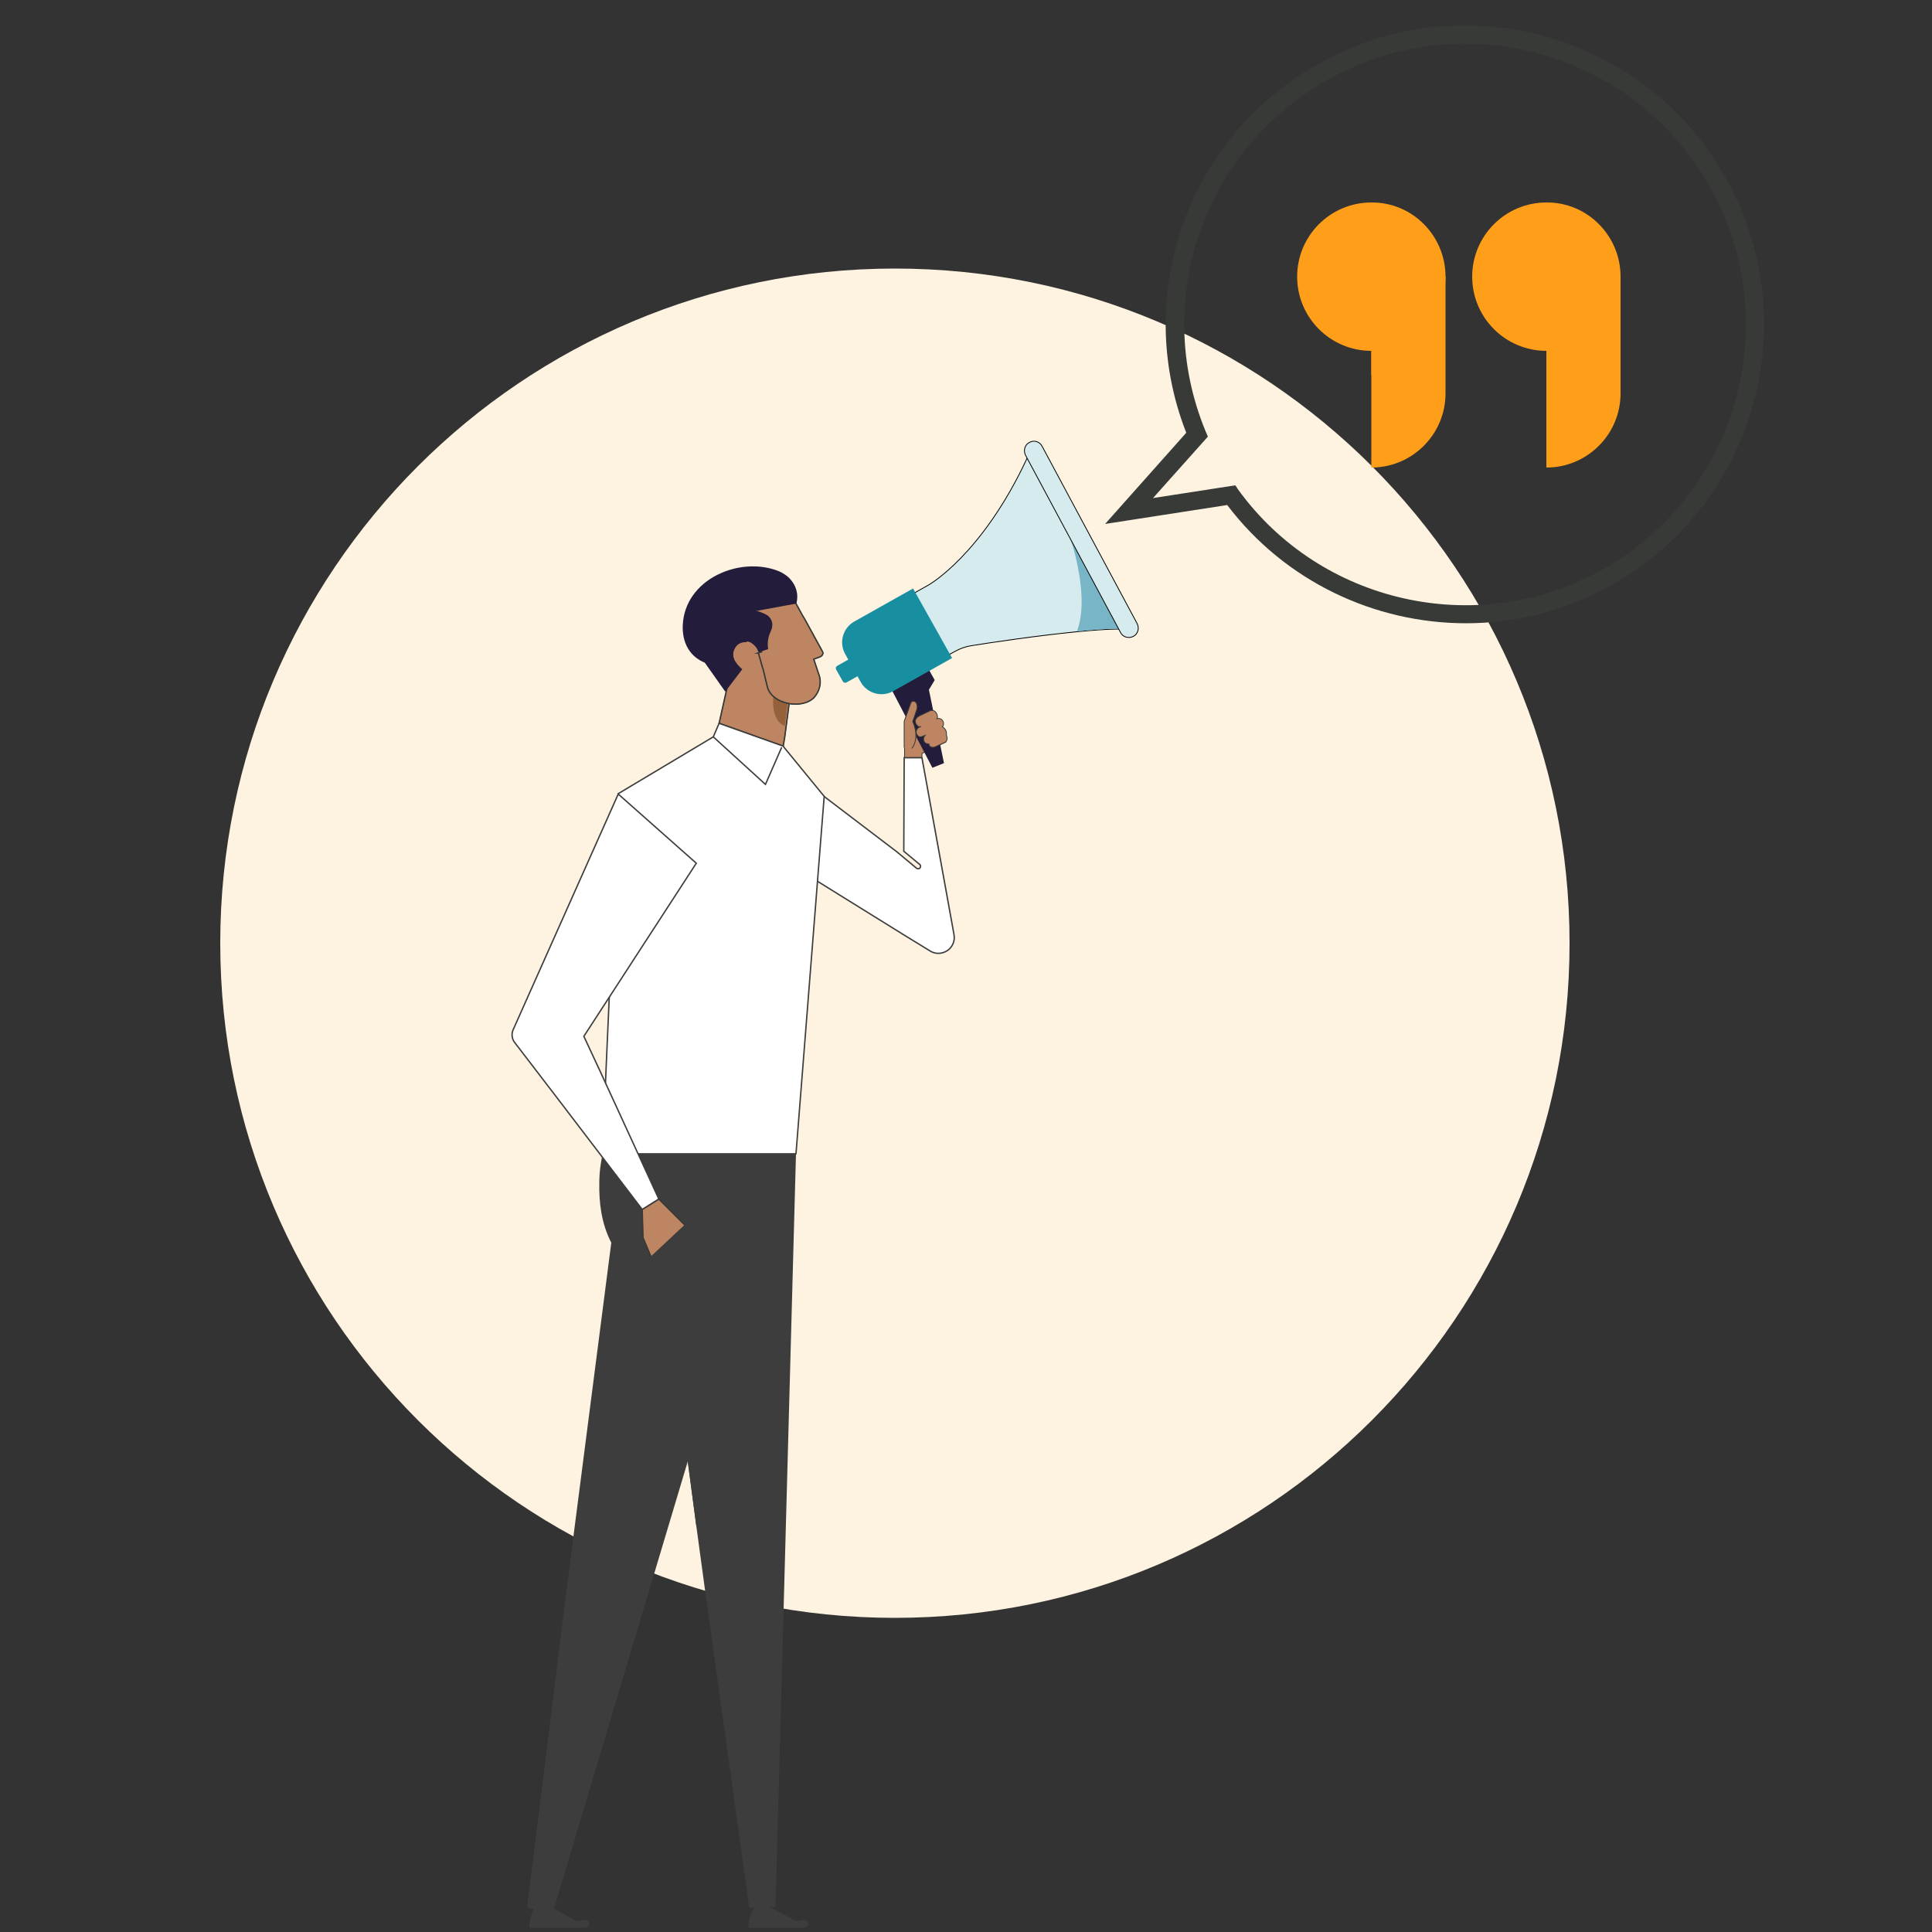 <?xml version="1.0" encoding="utf-8"?>
<!-- Generator: Adobe Illustrator 27.1.1, SVG Export Plug-In . SVG Version: 6.00 Build 0)  -->
<svg version="1.1" id="Layer_1" xmlns="http://www.w3.org/2000/svg" xmlns:xlink="http://www.w3.org/1999/xlink" x="0px" y="0px"
	 viewBox="0 0 500 500" style="enable-background:new 0 0 500 500;" xml:space="preserve">
<rect x="0" y="0" width="500" height="500" fill="#333333" stroke="none"/>
<style type="text/css">
	.st0{fill:#FEF2E0;}
	.st1{fill:#BD8561;}
	.st2{fill:none;stroke:#373A36;stroke-width:0.212;stroke-miterlimit:10;}
	.st3{fill:#FFFFFF;}
	.st4{fill:none;stroke:#3D3D3D;stroke-width:0.358;stroke-miterlimit:10;}
	.st5{fill:#241C3B;}
	.st6{fill:#178FA1;}
	.st7{fill:#D6EBED;}
	.st8{fill:none;stroke:#000000;stroke-width:0.212;stroke-miterlimit:10;}
	.st9{fill:#78B5C7;}
	.st10{fill:#373A36;}
	.st11{fill:#FF9E18;}
	.st12{fill:#3D3D3D;}
	.st13{fill:none;stroke:#373A36;stroke-width:0.358;stroke-miterlimit:10;}
	.st14{fill:#94613B;}
</style>
<g>
	<path class="st0" d="M231.6,418.7c96.4,0,174.6-78.2,174.6-174.6S328,69.5,231.6,69.5S57,147.7,57,244.1S135.2,418.7,231.6,418.7"
		/>
	<path class="st1" d="M244.8,192l-3.9-8.2l-4.3,2.1l0.8-2.4c0.2-0.7,0-2.1-1-2c-0.3,0-0.5,0.2-0.6,0.5l-1.7,4.7v6.8v2.6h4.5V195
		L244.8,192z"/>
	<path class="st2" d="M244.8,192l-3.9-8.2l-4.3,2.1l0.8-2.4c0.2-0.7,0-2.1-1-2c-0.3,0-0.5,0.2-0.6,0.5l-1.7,4.7v6.8v2.6h4.5V195
		L244.8,192z"/>
	<path class="st3" d="M240.7,246.1c1.4,0.9,3.1,0.8,4.5-0.1c1.3-0.9,2-2.5,1.7-4.1l-1.7-9.4l-6.6-36.4H234l-0.1,24.2l4.1,3.4
		c0.3,0.2,0.3,0.6,0.1,0.9c-0.2,0.3-0.6,0.3-0.9,0.1l-4.8-4c0,0,0,0-0.1-0.1L202.6,198l-17.9,13.4L234,242L240.7,246.1z"/>
	<path class="st4" d="M240.7,246.1c1.4,0.9,3.1,0.8,4.5-0.1c1.3-0.9,2-2.5,1.7-4.1l-1.7-9.4l-6.6-36.4H234l-0.1,24.2l4.1,3.4
		c0.3,0.2,0.3,0.6,0.1,0.9c-0.2,0.3-0.6,0.3-0.9,0.1l-4.8-4c0,0,0,0-0.1-0.1L202.6,198l-17.9,13.4L234,242L240.7,246.1z"/>
</g>
<polygon class="st5" points="240.1,172.8 241.9,176 240.4,178.5 244.3,197.5 241.3,198.7 230.6,178.2 "/>
<g>
	<path class="st6" d="M223.9,173.9l-4.8,2.7c-0.3,0.2-0.8,0.1-1-0.3l-1.7-3c-0.2-0.3-0.1-0.8,0.3-1l4.8-2.7L223.9,173.9z"/>
	<path class="st7" d="M292.2,162.9c-0.8-0.1-1.7-0.1-2.8-0.1c-2.8,0-6.6,0.3-10.8,0.7c-10.1,1-22.3,2.8-27.2,3.6
		c-1.4,0.2-2.8,0.7-4.1,1.4l-2.2,1.2l-1.3-2.4l-6.3-11.2l-1.3-2.4l4.1-2.3c0,0,13.8-7.7,25.5-32.8c0.2-0.5,0.5-1,0.7-1.5l8.6,15.2
		L292.2,162.9z"/>
	<path class="st8" d="M292.2,162.9c-0.8-0.1-1.7-0.1-2.8-0.1c-2.8,0-6.6,0.3-10.8,0.7c-10.1,1-22.3,2.8-27.2,3.6
		c-1.4,0.2-2.8,0.7-4.1,1.4l-2.2,1.2l-1.3-2.4l-6.3-11.2l-1.3-2.4l4.1-2.3c0,0,13.8-7.7,25.5-32.8c0.2-0.5,0.5-1,0.7-1.5l8.6,15.2
		L292.2,162.9z"/>
	<path class="st6" d="M246.4,170.3l-15.3,8.6c-2.9,1.6-6.6,0.6-8.3-2.3l-4.1-7.4c-1.6-2.9-0.6-6.6,2.3-8.3l15.3-8.6L246.4,170.3z"/>
	<path class="st9" d="M286.7,147.2l7.6,14.2c0.6,1.2,0.2,2.7-1,3.3s-2.7,0.2-3.3-1l-0.5-1c-2.8,0-6.6,0.3-10.8,0.7
		c2.6-6.7,0.6-16.7-1.6-23.9c-1.5-5-3.1-8.6-3.1-8.6l1.2,1.5L286.7,147.2z"/>
	<path class="st7" d="M269.7,115.5l24.6,45.9c0.6,1.2,0.2,2.7-1,3.3s-2.7,0.2-3.3-1l-24.6-45.9c-0.6-1.2-0.2-2.7,1-3.3
		C267.6,113.8,269.1,114.3,269.7,115.5"/>
	<path class="st8" d="M269.7,115.5l24.6,45.9c0.6,1.2,0.2,2.7-1,3.3s-2.7,0.2-3.3-1l-24.6-45.9c-0.6-1.2-0.2-2.7,1-3.3
		C267.6,113.8,269.1,114.3,269.7,115.5z"/>
	<path class="st1" d="M237.3,190.1c-0.7-1.4,0.8-2,0.8-2l0.3-0.1c-0.9,0.4-1.4-0.8-1.4-0.8c-0.6-1.3,1.1-2,1.1-2l2.5-1.2
		c0,0,1.2-0.6,1.8,0.7c0,0,0.4,0.7,0.1,1.3c0,0,1.1-0.4,1.6,0.8c0,0,0.3,0.7-0.2,1.3c0,0,1.3,0.7,1,2.1c0,0,0.1,0.1,0.1,0.3
		c0.3,0.7,0,1.5-0.6,1.7l-2.2,1c0,0-0.3,0.2-0.7,0.2c-0.9,0.1-1.1-0.7-1.1-0.7c0-0.1,0-0.1,0-0.2h-0.1c0,0-0.3,0.1-0.6-0.1
		c-0.5-0.2-0.6-0.7-0.6-0.7c-0.3-0.7,0.3-1.4,0.3-1.4l-0.5,0.2C237.7,191.1,237.3,190.1,237.3,190.1"/>
	<path class="st2" d="M237.3,190.1c-0.7-1.4,0.8-2,0.8-2l0.3-0.1c-0.9,0.4-1.4-0.8-1.4-0.8c-0.6-1.3,1.1-2,1.1-2l2.5-1.2
		c0,0,1.2-0.6,1.8,0.7c0,0,0.4,0.7,0.1,1.3c0,0,1.1-0.4,1.6,0.8c0,0,0.3,0.7-0.2,1.3c0,0,1.3,0.7,1,2.1c0,0,0.1,0.1,0.1,0.3
		c0.3,0.7,0,1.5-0.6,1.7l-2.2,1c0,0-0.3,0.2-0.7,0.2c-0.9,0.1-1.1-0.7-1.1-0.7c0-0.1,0-0.1,0-0.2h-0.1c0,0-0.3,0.1-0.6-0.1
		c-0.5-0.2-0.6-0.7-0.6-0.7c-0.3-0.7,0.3-1.4,0.3-1.4l-0.5,0.2C237.7,191.1,237.3,190.1,237.3,190.1z"/>
	<path class="st1" d="M234,193.5v-6.8l1.7-4.7c0.1-0.3,0.3-0.5,0.6-0.5c1-0.1,1.2,1.3,1,2l-0.8,2.4l-0.3,0.8c0,0,2,4-0.2,7"/>
	<path class="st2" d="M234,193.5v-6.8l1.7-4.7c0.1-0.3,0.3-0.5,0.6-0.5c1-0.1,1.2,1.3,1,2l-0.8,2.4l-0.3,0.8c0,0,2,4-0.2,7"/>
	<path class="st10" d="M319.7,125.6l0.8,1.2c21.3,29.3,61.4,38.4,93.3,21.1c35.2-19.1,48.4-63.3,29.3-98.5
		C424,14.1,379.8,1,344.6,20.1c-32.8,17.8-46.8,57.1-32.6,91.5l0.6,1.4l-14.2,15.9L319.7,125.6z M379.4,161.3
		c-23.6,0-46.8-10.8-61.8-30.6l-31.6,4.9l21-23.6c-14.2-36.3,0.8-77.4,35.3-96.1c37.5-20.3,84.6-6.4,104.9,31.2
		c20.3,37.5,6.4,84.6-31.2,104.9C404.5,158.3,391.9,161.3,379.4,161.3"/>
	<path class="st11" d="M374.1,71.6v30.2c0,10.6-8.6,19.2-19.2,19.2V71.6H374.1z"/>
	<path class="st11" d="M367.1,79.1c0,8.2-5.1,15.1-12.2,17.9V71.6h10.7C366.5,73.9,367.1,76.5,367.1,79.1"/>
	<path class="st11" d="M374.1,71.6c0,10.6-8.6,19.2-19.2,19.2s-19.2-8.6-19.2-19.2s8.6-19.2,19.2-19.2
		C365.5,52.3,374.1,61,374.1,71.6"/>
	<path class="st11" d="M419.4,71.6v30.2c0,10.6-8.6,19.2-19.2,19.2V71.6H419.4z"/>
	<path class="st11" d="M412.5,79.1c0,8.2-5.1,15.1-12.2,17.9V71.6H411C411.9,73.9,412.5,76.5,412.5,79.1"/>
	<path class="st11" d="M419.4,71.6c0,10.6-8.6,19.2-19.2,19.2S381,82.2,381,71.6s8.6-19.2,19.2-19.2C410.8,52.3,419.4,61,419.4,71.6
		"/>
</g>
<polygon class="st12" points="206,298.6 200.7,493.5 193.9,493.7 182.5,411.8 180.2,394.9 177.1,371.5 167.4,298.6 "/>
<polygon class="st12" points="193.1,325.7 180.2,394.9 177.1,371.5 "/>
<g>
	<path class="st12" d="M193.7,498.7c-0.1-2.8,1.4-4.9,1.7-5.2h3.9c0,0,5,2.8,6.7,3.7c0.7-0.1,1.3-0.2,2-0.3l0,0c0.1,0,0.1,0,0.2,0
		c0.5,0,1,0.4,1,1c0,0.5-0.4,1-1,1l0,0l0,0c-0.7,0-1.4,0-2.1,0l0,0l0,0c0,0,0,0-0.1,0l0,0h-12.3V498.7z"/>
	<path class="st12" d="M137,498.7c-0.1-2.8,1.4-4.9,1.7-5.2h3.9c0,0,5,2.8,6.7,3.7c0.7-0.1,1.3-0.2,2-0.3l0,0c0.1,0,0.1,0,0.2,0
		c0.5,0,1,0.4,1,1c0,0.5-0.4,1-1,1l0,0l0,0c-0.7,0-1.4,0-2.1,0l0,0l0,0c0,0,0,0-0.1,0l0,0H137V498.7z"/>
</g>
<polygon class="st1" points="204.7,178.3 203.9,184.6 203.1,190.7 202.7,193.1 186.1,187.2 188.5,176.5 188.6,162.4 203.7,160.2 "/>
<polygon class="st2" points="204.7,178.3 203.9,184.6 203.1,190.7 202.7,193.1 186.1,187.2 188.5,176.5 188.6,162.4 203.7,160.2 "/>
<polygon class="st13" points="204.7,178.3 203.9,184.6 203.1,190.7 202.7,193.1 186.1,187.2 188.5,176.5 187.9,162.2 203.7,160.2 
	"/>
<g>
	<path class="st12" d="M201.8,298.6L143,495.2l-6.6-1.5l10.2-82.1l11.6-90c-2.6-5-3.2-10.5-3.1-15.5c0-2.8,0.4-5.4,0.9-7.6h45.8
		V298.6z"/>
</g>
<polygon class="st3" points="202.9,193.4 202.7,193.1 186.1,187.2 184.6,190.7 184.6,190.7 160,205.4 158.2,246.3 157,273.3 
	155.9,298.6 206,298.6 213.3,206.1 "/>
<polygon class="st4" points="202.9,193.4 202.7,193.1 186.1,187.2 184.6,190.7 184.6,190.7 160,205.4 158.2,246.3 157,273.3 
	155.9,298.6 206,298.6 213.3,206.1 "/>
<g>
	<path class="st14" d="M203.9,181.7l-0.8,6.2c-4.2-1.8-2.8-8.8-2.8-8.8L203.9,181.7z"/>
</g>
<polygon class="st1" points="177.8,317.6 168.8,326 166.4,320.3 166.2,313 170.5,310.3 "/>
<polygon class="st2" points="177.8,317.6 168.8,326 166.4,320.3 166.2,313 170.5,310.3 "/>
<polygon class="st13" points="177.8,317.6 168.8,326 166.4,320.3 166.2,313 170.5,310.3 "/>
<g>
	<path class="st3" d="M151.1,268.2l29.1-44.8L160,205.5l-27.2,61c-0.5,1.1-0.3,2.4,0.4,3.3l11.8,15.4l21.2,27.8l4.3-2.7L155.2,277
		L151.1,268.2z"/>
	<path class="st4" d="M151.1,268.2l29.1-44.8L160,205.5l-27.2,61c-0.5,1.1-0.3,2.4,0.4,3.3l11.8,15.4l21.2,27.8l4.3-2.7L155.2,277
		L151.1,268.2z"/>
	<path class="st1" d="M197.5,173.2c0-0.1,0-0.1-0.1-0.2l-1.1-3.9c0,0,0-0.1-0.1-0.1l0.9-0.3l-0.8-1.1l-5.5-10.1l5.4-3.2h6.6l3.2,1.9
		c0,0,0.7,1.3,1.7,3.1c0.2,0.3,0.4,0.7,0.6,1c2,3.7,4.7,8.5,4.7,8.6c0,0.5-0.3,0.9-0.8,1.1l-1.6,0.6l1.3,3.9l0.2,0.6
		c0.5,1.9-0.1,3.9-1.4,5.4c-3.1,3.2-10.9,1.8-12.1-2.7L197.5,173.2z"/>
	<path class="st2" d="M197.5,173.2c0-0.1,0-0.1-0.1-0.2l-1.1-3.9c0,0,0-0.1-0.1-0.1l0.9-0.3l-0.8-1.1l-5.5-10.1l5.4-3.2h6.6l3.2,1.9
		c0,0,0.7,1.3,1.7,3.1c0.2,0.3,0.4,0.7,0.6,1c2,3.7,4.7,8.5,4.7,8.6c0,0.5-0.3,0.9-0.8,1.1l-1.6,0.6l1.3,3.9l0.2,0.6
		c0.5,1.9-0.1,3.9-1.4,5.4c-3.1,3.2-10.9,1.8-12.1-2.7L197.5,173.2z"/>
	<path class="st13" d="M197.5,173.2c0-0.1,0-0.1-0.1-0.2l-1.1-3.9c0,0,0-0.1-0.1-0.1l0.9-0.3l-0.8-1.1l-5.5-10.1l5.4-3.2h6.6
		l3.2,1.9c0,0,0.7,1.3,1.7,3.1c0.2,0.3,0.4,0.7,0.6,1c2,3.7,4.7,8.5,4.7,8.6c0,0.5-0.3,0.9-0.8,1.1l-1.6,0.6l1.3,3.9l0.2,0.6
		c0.5,1.9-0.1,3.9-1.4,5.4c-3.1,3.2-10.9,1.8-12.1-2.7L197.5,173.2z"/>
	<path class="st5" d="M180.8,162.9c3.6-4.6,9.7-6.4,15.1-4.8c0.7,0.2,1.4,0.5,2.1,0.8c0.3,0.2,0.6,0.3,0.8,0.5
		c1.9,1.7,0.7,3.9,0.7,3.9c-0.9,1.9-0.9,3.6-0.7,4.7l-2.5,0.8c-0.2-0.6-0.5-1.2-0.9-1.6c-0.2-0.2-0.5-0.5-0.8-0.7
		c-0.4-0.3-0.9-0.5-1.4-0.5c-1-0.1-2,0.3-2.7,1.1c-0.6,0.8-1.1,2-0.5,3.5c0.2,0.5,0.5,0.9,0.9,1.4c0,0,0.5,0.6,1.2,1.2l-4.4,5.8
		l-6.5-9.2C178.6,166.5,179.9,163.9,180.8,162.9"/>
	<path class="st5" d="M176.7,161.8c0.5-11.9,14.7-18,24.8-14c1.2,0.5,2.4,1.3,3.2,2.3c1.1,1.3,2.1,3.4,1.4,6.1l-10.3,1.9l-4,0.8
		c0.1,0.1,0.2,0.2,0.3,0.4c1.4,2.2,1.7,4.7,1.1,6.9c-1-0.1-2.1,0.3-2.7,1.1c-0.6,0.8-1.1,2-0.5,3.5c-0.1,0.1-0.2,0.1-0.3,0.2
		c-1.9,1.2-4.2,1.5-6.4,0.8c-2.1-0.6-4-1.9-5.2-3.9C177,166.1,176.6,163.9,176.7,161.8"/>
	<path class="st12" d="M167.3,328.3c-0.2,0-0.5-0.1-0.6-0.3c-0.3-0.4-0.3-0.9,0-1.2l1.6-1.5l11.1-10.4c0.4-0.3,0.9-0.3,1.2,0
		c0.3,0.4,0.3,0.9,0,1.2l-12.7,11.8C167.7,328.3,167.5,328.3,167.3,328.3"/>
</g>
<polyline class="st4" points="184.6,190.7 198.1,203 202.3,193.4 "/>
</svg>
